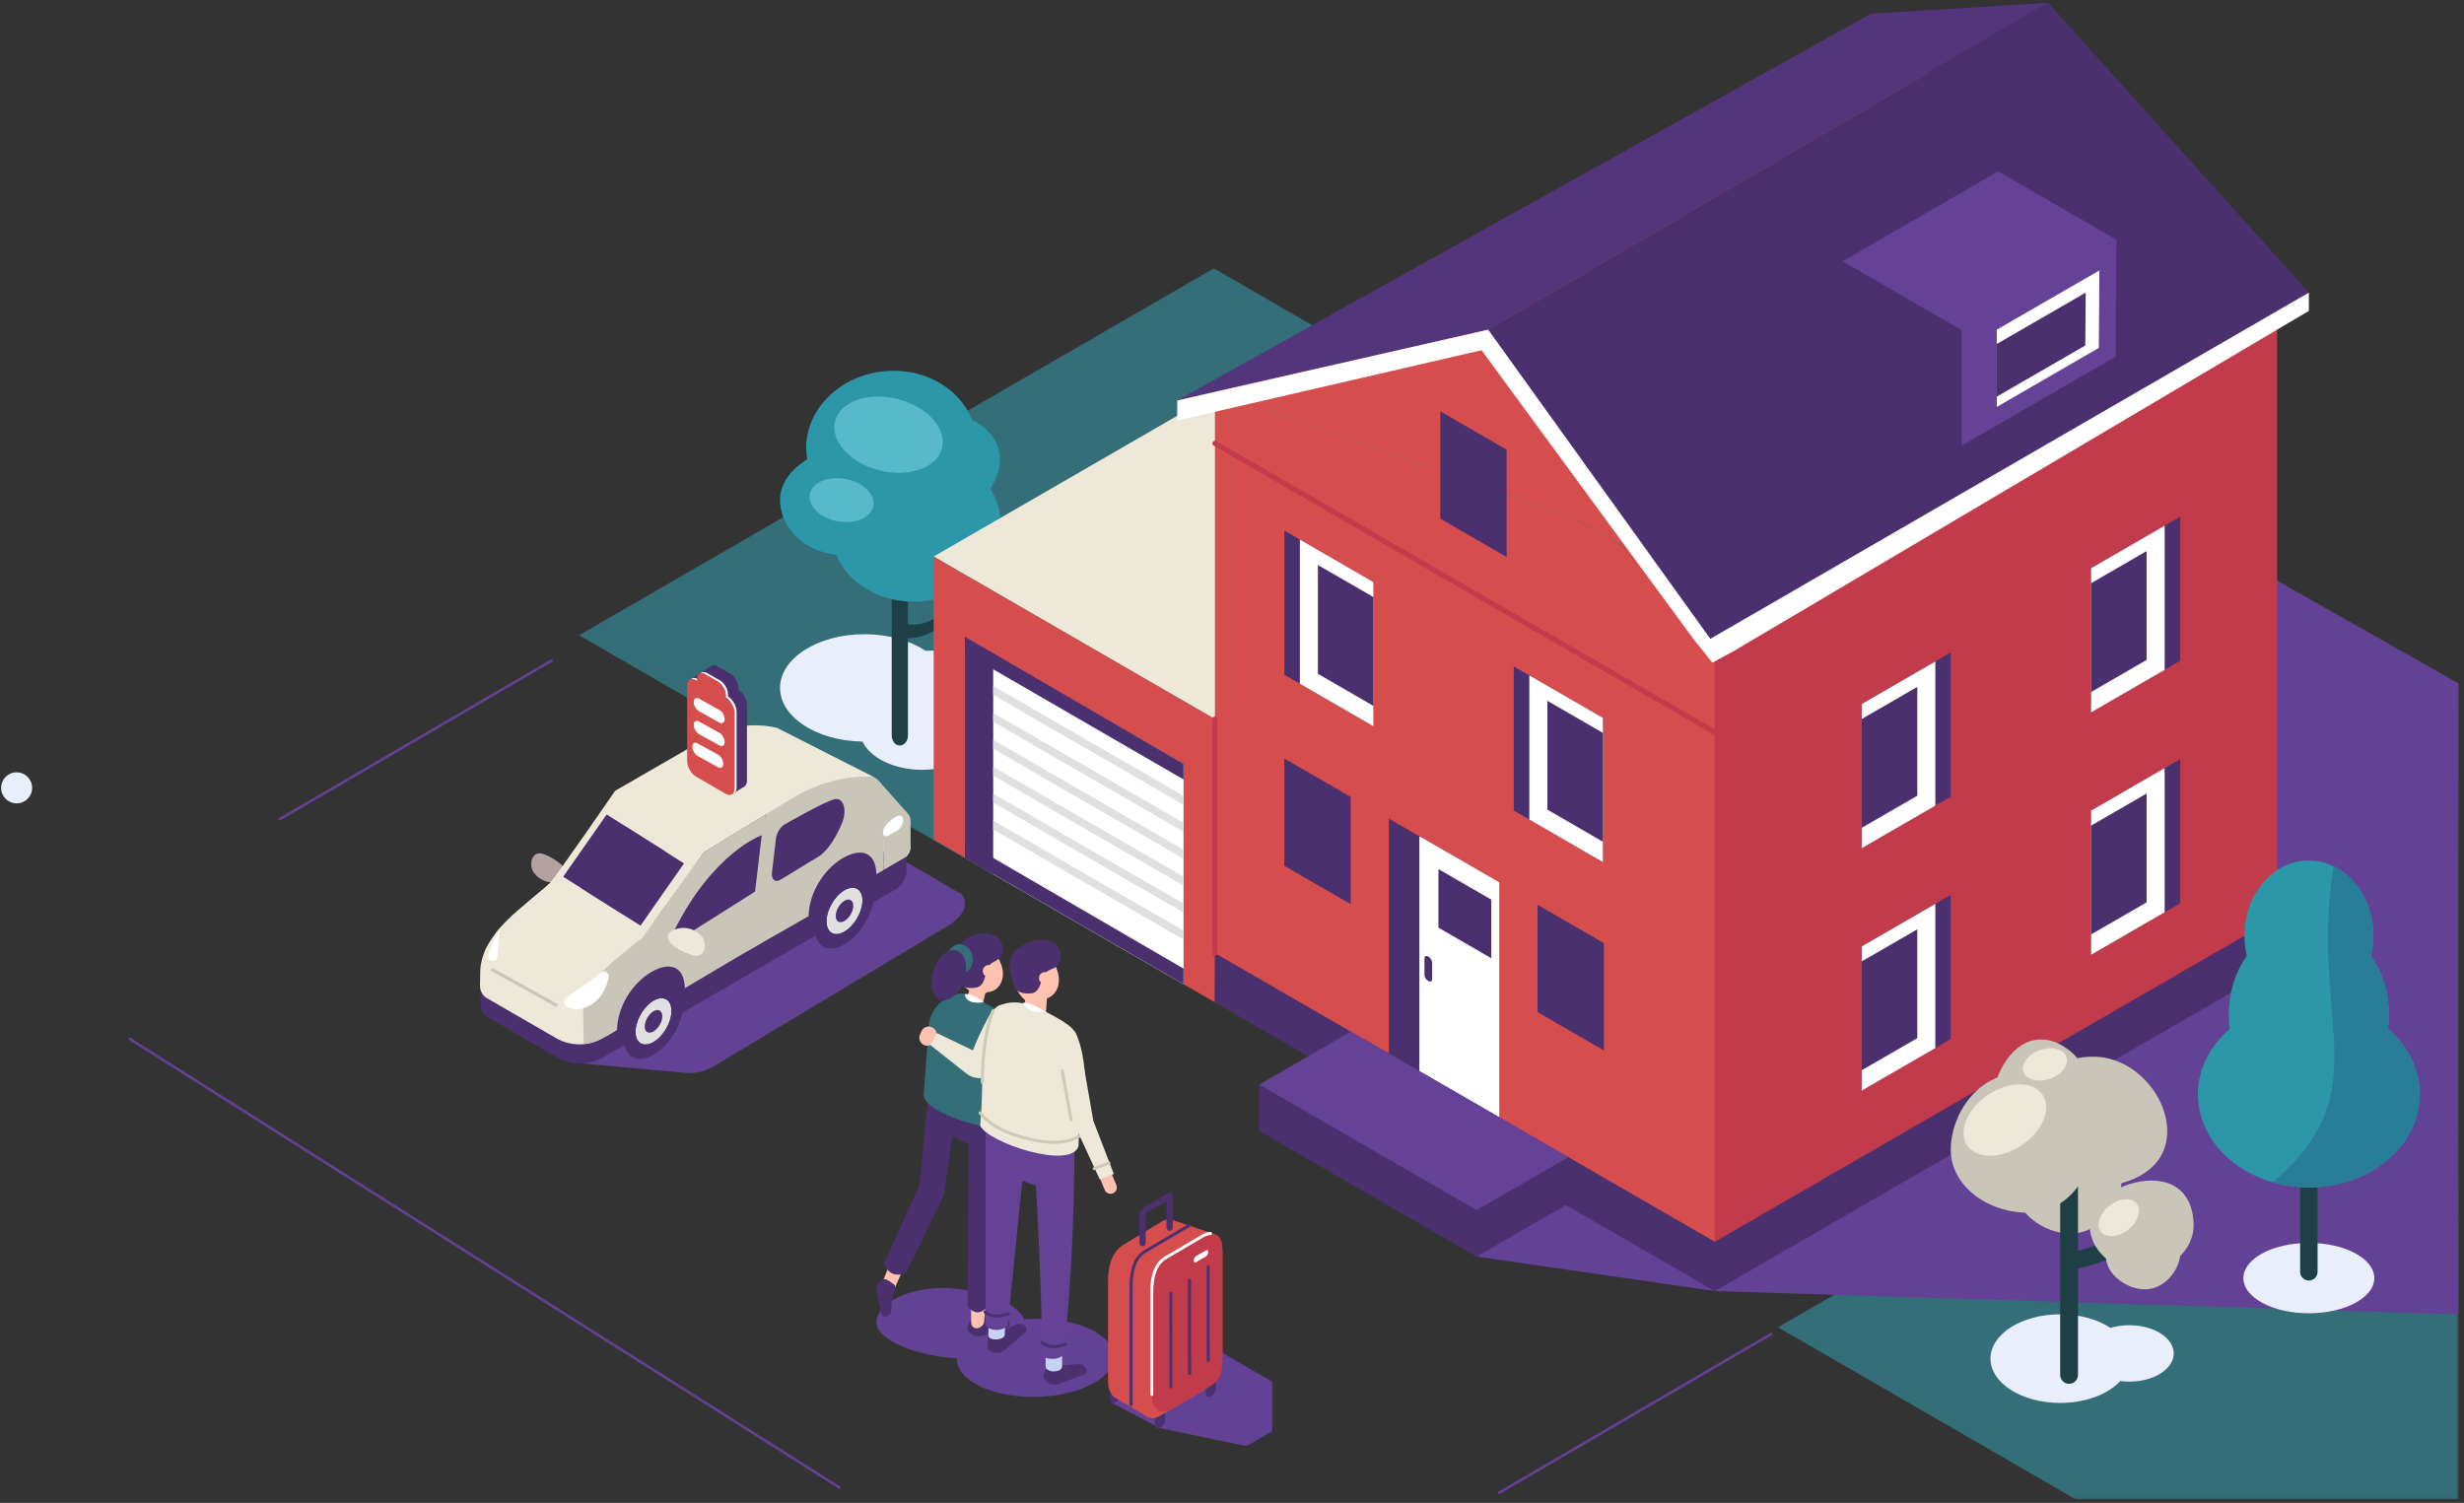 <svg xmlns="http://www.w3.org/2000/svg" xmlns:xlink="http://www.w3.org/1999/xlink" width="946" height="577" viewBox="0 0 946 577">
    <rect x="0" y="0" width="946" height="577" fill="#333333" stroke="none"/>
    <defs>
        <path id="la57w84eda" d="M0.09 0.016L261.351 0.016 261.351 206.923 0.09 206.923z"/>
    </defs>
    <g fill="none" fill-rule="evenodd">
        <g>
            <g>
                <g>
                    <path fill="#346E78" d="M447.757 373.718L222.204 243.361 465.91 102.512 692.028 233.107z" transform="translate(-628 -262) translate(628 262) translate(.122 .529)"/>
                    <path fill="#E8EEFA" d="M381.86 264.512c0-8.427-10.747-15.26-24.004-15.26-.885 0-1.755.035-2.615.095-5.906-3.93-14.223-6.381-23.447-6.381-17.91 0-32.43 9.23-32.43 20.616 0 11.218 14.1 20.337 31.647 20.603 2.979 6.274 12.133 10.846 22.975 10.846 13.257 0 24.005-6.832 24.005-15.26 0-1.951-.598-3.812-1.65-5.527 3.446-2.641 5.52-6.032 5.52-9.732" transform="translate(-628 -262) translate(628 262) translate(.122 .529)"/>
                    <path fill="#1E3F45" d="M348.915 244.522c15.222-.577 26.06-19.267 25.45-33.128-.227-5.18-8.3-5.208-8.072 0 .224 5.088 4.133 9.477 1.289 13.767-2.977 4.49-6.551 14.723-18.405 14.084-5.174-.279-5.465 5.474-.262 5.277" transform="translate(-628 -262) translate(628 262) translate(.122 .529)"/>
                    <path fill="#1E3F45" d="M345.353 285.693c-1.713 0-3.114-1.72-3.114-3.824v-52.883c0-2.103 1.401-3.824 3.114-3.824 1.712 0 3.113 1.72 3.113 3.824v52.883c0 2.104-1.4 3.824-3.113 3.824" transform="translate(-628 -262) translate(628 262) translate(.122 .529)"/>
                    <path fill="#2C97A8" d="M374.599 167.264c1.599 15.767-11.668 30.031-29.636 31.857-17.967 1.826-33.828-9.475-35.428-25.244-1.6-15.767 11.669-30.03 29.635-31.857 17.967-1.827 33.829 9.475 35.429 25.244" transform="translate(-628 -262) translate(628 262) translate(.122 .529)"/>
                    <path fill="#2C97A8" d="M384.02 198.428c1.599 15.768-11.67 30.032-29.636 31.858-17.967 1.826-33.829-9.475-35.429-25.243-1.6-15.769 11.669-30.032 29.636-31.858 17.967-1.827 33.829 9.475 35.428 25.243" transform="translate(-628 -262) translate(628 262) translate(.122 .529)"/>
                    <path fill="#2C97A8" d="M347.835 191.29c0 11.747-10.85 21.27-24.236 21.27-13.385 0-24.235-9.523-24.235-21.27s15.445-20.883 28.83-20.883c13.385 0 19.641 9.136 19.641 20.883M366.2 159.272c7.996-.192 17.35 6.884 17.568 16.014.219 9.13-6.904 18.499-14.9 18.69-7.996.192-14.655-7.054-14.874-16.183-.219-9.13 4.21-18.33 12.206-18.521" transform="translate(-628 -262) translate(628 262) translate(.122 .529)"/>
                    <path fill="#57B9C9" d="M361.551 171.529c-1.9 7.572-12.636 11.398-23.979 8.545-11.342-2.853-18.996-11.304-17.096-18.876 1.901-7.573 12.637-11.399 23.98-8.546 11.342 2.853 18.996 11.304 17.095 18.877M335.173 193.714c-.821 4.498-6.949 7.145-13.686 5.913-6.738-1.231-11.534-5.877-10.713-10.375.821-4.497 6.948-7.145 13.686-5.913 6.737 1.232 11.533 5.877 10.713 10.375" transform="translate(-628 -262) translate(628 262) translate(.122 .529)"/>
                    <path fill="#EDE8D8" d="M466.321 275.578L358.335 213.145 475.314 145.538 507.606 232.335z" transform="translate(-628 -262) translate(628 262) translate(.122 .529)"/>
                    <path fill="#D64D4D" d="M466.319 384.314L358.335 321.81 358.335 213.168 466.321 275.578z" transform="translate(-628 -262) translate(628 262) translate(.122 .529)"/>
                    <path fill="#4A306E" d="M381.214 335.046L370.377 328.773 370.377 244.361 381.214 250.624z" transform="translate(-628 -262) translate(628 262) translate(.122 .529)"/>
                    <path fill="#FFF" d="M381.214 335.046L454.279 377.337 454.28 292.851 381.214 250.624z" transform="translate(-628 -262) translate(628 262) translate(.122 .529)"/>
                    <path fill="#634194" d="M566.802 481.927L658.251 495.158 598.17 458.33z" transform="translate(-628 -262) translate(628 262) translate(.122 .529)"/>
                    <g transform="translate(-628 -262) translate(628 262) translate(.122 .529) translate(682.417 368.201)">
                        <mask id="tsy71a5aob" fill="#fff">
                            <use xlink:href="#la57w84eda"/>
                        </mask>
                        <path fill="#346E78" d="M114.389 206.923L0.09 140.864 243.796 0.016 261.223 10.088 261.351 206.923z" mask="url(#tsy71a5aob)"/>
                    </g>
                    <path fill="#634194" d="M819.203 191.286L797.197 249.429 793.306 238.05 658.251 495.163 943.712 504.098 943.64 378.289 943.768 261.849z" transform="translate(-628 -262) translate(628 262) translate(.122 .529)"/>
                    <path fill="#D64D4D" d="M466.319 149.921L718.44 14.96 736.74 25.537 736.814 25.495 874.127 104.854 658.251 229.618 603.706 198.095 603.634 198.137z" transform="translate(-628 -262) translate(628 262) translate(.122 .529)"/>
                    <path fill="#C23B4B" d="M658.251 486.73L874.127 361.966 874.127 104.909 658.251 229.673z" transform="translate(-628 -262) translate(628 262) translate(.122 .529)"/>
                    <path fill="#D64D4D" d="M603.636 198.131L603.636 198.132 658.251 229.673 658.251 486.73 603.636 455.165 603.636 455.188 466.322 375.829 466.32 149.921z" transform="translate(-628 -262) translate(628 262) translate(.122 .529)"/>
                    <path fill="#4A306E" d="M578.329 213.327L552.847 198.599 552.847 157.403 578.329 172.131zM615.645 402.774L590.163 388.047 590.163 346.851 615.645 361.578zM518.439 346.608L492.956 331.881 492.956 290.684 518.439 305.412zM533.101 313.788L533.101 407.693 567.337 427.479 567.337 427.402 575.501 432.121 575.501 338.216z" transform="translate(-628 -262) translate(628 262) translate(.122 .529)"/>
                    <path fill="#FFF" d="M544.814 414.462L567.337 427.479 567.337 427.402 575.501 432.121 575.501 338.216 544.814 320.536z" transform="translate(-628 -262) translate(628 262) translate(.122 .529)"/>
                    <path fill="#4A306E" d="M714.597 325.121L748.834 305.335 748.834 249.987 714.597 269.774zM802.693 272.984L836.93 253.197 836.93 197.85 802.693 217.636zM615.288 330.458L581.052 310.671 581.052 255.324 615.288 275.11zM527.192 278.32L492.956 258.534 492.956 203.186 527.192 222.973z" transform="translate(-628 -262) translate(628 262) translate(.122 .529)"/>
                    <path fill="#FFF" d="M527.192 278.32L527.192 222.974 498.935 206.643 498.935 261.989z" transform="translate(-628 -262) translate(628 262) translate(.122 .529)"/>
                    <path fill="#4A306E" d="M527.189 270.507L527.189 228.725 505.857 216.396 505.857 258.178z" transform="translate(-628 -262) translate(628 262) translate(.122 .529)"/>
                    <path fill="#FFF" d="M615.288 330.458L615.288 275.112 587.031 258.781 587.031 314.126z" transform="translate(-628 -262) translate(628 262) translate(.122 .529)"/>
                    <path fill="#4A306E" d="M615.286 322.645L615.286 280.863 593.954 268.533 593.954 310.316z" transform="translate(-628 -262) translate(628 262) translate(.122 .529)"/>
                    <path fill="#FFF" d="M714.647 325.121L714.647 269.775 742.904 253.444 742.904 308.79z" transform="translate(-628 -262) translate(628 262) translate(.122 .529)"/>
                    <path fill="#4A306E" d="M714.649 317.308L714.649 275.526 735.982 263.197 735.982 304.98z" transform="translate(-628 -262) translate(628 262) translate(.122 .529)"/>
                    <path fill="#FFF" d="M802.693 272.984L802.693 217.638 830.95 201.307 830.95 256.653z" transform="translate(-628 -262) translate(628 262) translate(.122 .529)"/>
                    <path fill="#4A306E" d="M802.695 265.171L802.695 223.389 824.028 211.06 824.028 252.842zM714.597 418.191L748.834 398.405 748.834 343.057 714.597 362.843zM802.693 366.053L836.93 346.267 836.93 290.919 802.693 310.706z" transform="translate(-628 -262) translate(628 262) translate(.122 .529)"/>
                    <path fill="#52357A" d="M571.24 126.037L451.87 153.211 718.24 4.718 786.201 0.547z" transform="translate(-628 -262) translate(628 262) translate(.122 .529)"/>
                    <path fill="#4A306E" d="M658.251 495.158L658.251 476.226 874.127 351.499 874.127 370.393zM658.251 495.158L658.251 476.226 466.319 365.419 466.319 384.314z" transform="translate(-628 -262) translate(628 262) translate(.122 .529)"/>
                    <path fill="#FFF" d="M568.695 133.93L649.989 244.748 657.313 253.892 665.724 249.319 886.312 118.829 886.312 111.815 571.24 126.037z" transform="translate(-628 -262) translate(628 262) translate(.122 .529)"/>
                    <path fill="#4A306E" d="M886.312 111.816L786.201 0.546 571.24 126.037 656.525 244.747z" transform="translate(-628 -262) translate(628 262) translate(.122 .529)"/>
                    <path fill="#FFF" d="M451.87 153.211L451.87 160.913 571.395 133.306 571.24 126.037z" transform="translate(-628 -262) translate(628 262) translate(.122 .529)"/>
                    <path stroke="#C23B4B" stroke-linecap="round" stroke-linejoin="round" stroke-width="2" d="M466.319 169.704L658.251 280.631" transform="translate(-628 -262) translate(628 262) translate(.122 .529)"/>
                    <path fill="#654296" d="M753.01 170.56L812.091 136.414 812.447 91.518 753.01 125.828z" transform="translate(-628 -262) translate(628 262) translate(.122 .529)"/>
                    <path fill="#FFF" d="M766.499 155.695L805.665 133.059 805.902 103.296 766.499 126.041z" transform="translate(-628 -262) translate(628 262) translate(.122 .529)"/>
                    <path fill="#4A306E" d="M800.485 132.13L800.645 111.816 766.497 131.527 766.497 151.748z" transform="translate(-628 -262) translate(628 262) translate(.122 .529)"/>
                    <path fill="#654296" d="M707.305 99.79L767.033 65.271 812.446 91.518 752.719 126.037z" transform="translate(-628 -262) translate(628 262) translate(.122 .529)"/>
                    <path fill="#FFF" d="M714.647 418.191L714.647 362.844 742.904 346.513 742.904 401.86z" transform="translate(-628 -262) translate(628 262) translate(.122 .529)"/>
                    <path fill="#4A306E" d="M714.649 410.377L714.649 368.595 735.982 356.266 735.982 398.05z" transform="translate(-628 -262) translate(628 262) translate(.122 .529)"/>
                    <path fill="#FFF" d="M802.693 366.053L802.693 310.707 830.95 294.375 830.95 349.722z" transform="translate(-628 -262) translate(628 262) translate(.122 .529)"/>
                    <path fill="#4A306E" d="M802.695 358.24L802.695 316.458 824.028 304.129 824.028 345.912zM572.43 367.367L552.141 355.642 552.141 333.148 572.43 344.873zM548.238 376.121c-.805-.446-1.464-1.469-1.464-2.275v-6.462c0-.806.66-1.102 1.464-.657.806.445 1.465 1.469 1.465 2.275v6.462c0 .807-.66 1.102-1.465.657M483.356 415.868L483.356 433.7 566.802 481.927 602.013 461.577 602.013 443.745z" transform="translate(-628 -262) translate(628 262) translate(.122 .529)"/>
                    <path fill="#654296" d="M602.013 443.745L518.568 395.518 483.356 415.868 566.802 464.095z" transform="translate(-628 -262) translate(628 262) translate(.122 .529)"/>
                    <path fill="#4A306E" d="M370.377 328.783L454.279 377.347 454.279 371.352 370.377 322.572zM370.377 250.177L454.279 298.741 454.279 292.747 370.377 243.967z" transform="translate(-628 -262) translate(628 262) translate(.122 .529)"/>
                    <path stroke="#C23B4B" stroke-linecap="round" stroke-linejoin="round" stroke-width="2" d="M466.321 275.578L466.321 365.419" transform="translate(-628 -262) translate(628 262) translate(.122 .529)"/>
                    <path fill="#634194" d="M241.775 363.005l61.173-37.024c1.765-1.069 26.252-6.454 28.043-5.382l38.149 22.26c3.614 4.914-1.427 9.7-5.23 12.002l-90.354 54.198c-3.076 1.846-6.658 2.667-10.231 2.343l-44.381-4.019c-15.354-9.193 7.7-35.22 22.83-44.378" transform="translate(-628 -262) translate(628 262) translate(.122 .529)"/>
                    <path fill="#C9C5B8" d="M337.539 299.59L348.293 311.665 334.682 306.754z" transform="translate(-628 -262) translate(628 262) translate(.122 .529)"/>
                    <path fill="#B5A1A1" d="M206.88 336.559c-.842-.608-1.63-1.395-2.315-2.392-1.625-2.715-.71-8.891 4.663-6.542 1.714.752 3.354 1.667 4.725 2.658 2.4 1.734 3.974 3.696 3.675 5.42-.39 2.28-6.314 4.058-10.748.856" transform="translate(-628 -262) translate(628 262) translate(.122 .529)"/>
                    <path fill="#EDE8D8" d="M328.422 331.015l-20.043-11.584c-4.322-2.498-3.776-6.901 1.216-9.786 4.991-2.885 12.611-3.201 16.933-.703l20.044 11.584c4.322 2.498 3.775 6.902-1.216 9.787-4.991 2.884-12.612 3.2-16.934.702" transform="translate(-628 -262) translate(628 262) translate(.122 .529)"/>
                    <path fill="#C9C5B8" d="M328.422 320.801l-20.043-11.584c-4.322-2.498-3.776-6.902 1.216-9.787 4.991-2.884 12.611-3.2 16.933-.703l20.044 11.585c4.322 2.498 3.775 6.901-1.216 9.786s-12.612 3.2-16.934.703" transform="translate(-628 -262) translate(628 262) translate(.122 .529)"/>
                    <path fill="#4A306E" d="M347.881 326.625h-10.27v2.992l-30.712-17.749-24.11 6.091.33 10.813c0 1.843.91 3.686 2.733 4.738l-60.567 21.131c5.53 3.197 26.996 39.148 32.526 35.952l84.935-49.08c5.135-2.666 5.135-7.473 5.135-7.473v-7.415z" transform="translate(-628 -262) translate(628 262) translate(.122 .529)"/>
                    <path fill="#C9C5B8" d="M333.317 297.095c-19.584-3.507-39.544 15.13-39.544 15.13l-7.19 52.567 23.748-13.583c.193-9.22 5.962-18.08 13.233-22.35 6.92-3.883 12.497-2.416 12.81 6.259l2.695-1.596v-29.608c0-3.372-2.437-6.225-5.752-6.82" transform="translate(-628 -262) translate(628 262) translate(.122 .529)"/>
                    <path fill="#4A306E" d="M213.683 405.374l-26.432-15.277c-1.823-1.053-2.734-2.896-2.734-4.74l-.217-7.138 23.997-9.765 43.57 25.182-20.31 11.738c-5.53 3.196-12.343 3.196-17.874 0" transform="translate(-628 -262) translate(628 262) translate(.122 .529)"/>
                    <path fill="#EDE8D8" d="M213.355 398.044l-26.433-15.276c-3.645-2.106-3.645-7.373 0-9.48l21.047-12.163 43.57 25.181-20.31 11.738c-5.53 3.197-12.344 3.197-17.874 0" transform="translate(-628 -262) translate(628 262) translate(.122 .529)"/>
                    <path fill="#4A306E" d="M269.592 382.666c0-.667-7.335-28.617-22.399-16.333-6.589 5.374-18.109 29.706-12.16 33.52 5.95 3.814 34.56-17.187 34.56-17.187" transform="translate(-628 -262) translate(628 262) translate(.122 .529)"/>
                    <path fill="#4A306E" d="M250.764 387.73c.02-.013.042-.025.063-.037 1.862-1.049 3.35-.15 3.322 2.01-.027 2.135-1.527 4.702-3.36 5.778l-.064.038c-1.862 1.049-3.35.155-3.322-2.005.027-2.135 1.527-4.707 3.36-5.784" transform="translate(-628 -262) translate(628 262) translate(.122 .529)"/>
                    <path fill="#E0E0E0" d="M250.79 395.481c1.832-1.077 3.332-3.644 3.36-5.778.027-2.16-1.46-3.06-3.323-2.01l-.064.037c-1.833 1.077-3.333 3.65-3.36 5.784-.028 2.16 1.46 3.053 3.322 2.005.021-.013.043-.024.064-.038m.089-11.854c3.805-2.15 6.842-.32 6.787 4.09-.058 4.353-3.116 9.598-6.858 11.797l-.137.079c-3.8 2.142-6.838.312-6.783-4.098.059-4.35 3.111-9.59 6.845-11.784.049-.029.097-.057.146-.084" transform="translate(-628 -262) translate(628 262) translate(.122 .529)"/>
                    <path fill="#4A306E" d="M250.806 399.515c3.744-2.2 6.801-7.445 6.86-11.798.054-4.41-2.984-6.24-6.788-4.09-.049.027-.097.055-.146.084-3.734 2.194-6.786 7.434-6.845 11.784-.055 4.41 2.983 6.24 6.783 4.098l.136-.078m.142-21.569c6.344-3.58 11.406-.523 11.308 6.829-.003.173-.007.346-.015.521-.084 1.871-.489 3.83-1.15 5.764-1.862 5.457-5.761 10.732-10.256 13.373-.079.047-.158.092-.237.137-4.402 2.487-8.19 1.776-10.062-1.352-.683-1.143-1.11-2.607-1.22-4.355-.022-.361-.031-.733-.026-1.116.093-7.266 5.189-16.002 11.43-19.67.075-.044.15-.088.228-.13M324.089 345.321l.063-.036c1.863-1.049 3.35-.15 3.323 2.01-.028 2.135-1.528 4.702-3.36 5.778l-.065.037c-1.862 1.05-3.35.155-3.322-2.004.027-2.135 1.528-4.707 3.36-5.785" transform="translate(-628 -262) translate(628 262) translate(.122 .529)"/>
                    <path fill="#E0E0E0" d="M324.114 353.073c1.833-1.077 3.334-3.644 3.36-5.778.028-2.16-1.46-3.06-3.322-2.01l-.063.036c-1.833 1.077-3.334 3.65-3.361 5.784-.027 2.16 1.46 3.054 3.322 2.005l.064-.037m.089-11.854c3.805-2.15 6.842-.32 6.787 4.09-.058 4.353-3.116 9.598-6.858 11.797-.046.026-.091.053-.137.078-3.8 2.143-6.838.312-6.783-4.097.059-4.35 3.111-9.59 6.845-11.785l.146-.083" transform="translate(-628 -262) translate(628 262) translate(.122 .529)"/>
                    <path fill="#4A306E" d="M324.132 357.106c3.742-2.2 6.8-7.444 6.859-11.798.054-4.41-2.983-6.24-6.788-4.09l-.146.084c-3.733 2.194-6.787 7.434-6.845 11.784-.054 4.41 2.983 6.241 6.783 4.098.046-.025.091-.052.137-.078m.14-21.568c6.345-3.58 11.408-.524 11.309 6.828-.002.174-.007.347-.015.522-.084 1.87-.489 3.829-1.15 5.763-1.861 5.458-5.761 10.733-10.256 13.374-.079.046-.157.092-.237.137-4.401 2.487-8.189 1.775-10.061-1.352-.683-1.143-1.111-2.608-1.22-4.356-.023-.36-.032-.732-.027-1.116.093-7.265 5.19-16.001 11.43-19.669.076-.044.151-.088.228-.131" transform="translate(-628 -262) translate(628 262) translate(.122 .529)"/>
                    <path fill="#C9C5B8" d="M293.773 312.225l-23.752 14.558s-19.03 26.783-21.296 29.161c-1.87 1.963-20.767 16.845-21.961 18.775-2.496 4.036-3.165 6.067-3.036 10.033 0 0 .224 15.432.24 15.564 4.911-.414 7.635-2.533 9.54-3.4l3.264-1.958c.193-9.219 5.964-18.08 13.233-22.35 6.92-3.882 12.498-2.416 12.811 6.258l29.593-17.524 1.364-49.117z" transform="translate(-628 -262) translate(628 262) translate(.122 .529)"/>
                    <path fill="#EDE8D8" d="M298.319 278.988l36.691 18.638c-10.671-.49-21.95 2.803-31.065 8.378l-33.924 20.779s-9.76 13.96-13.883 19.374c-2.1 2.75-9.588 13.356-9.588 13.356s-12.56 9.583-16.936 14.43c-1.452 1.61-2.805 3.41-4 5.34-2.495 4.036-3.787 8.757-3.657 12.724l-33.996-21.083c-.13-3.966 1.163-8.687 3.657-12.723 1.196-1.93 2.548-3.731 4-5.341 4.377-4.846 10.386-9.973 15.063-14.013 1.95-1.686 25.32-35.716 25.32-35.716l35.916-20.762c13.677-7.279 26.402-3.381 26.402-3.381" transform="translate(-628 -262) translate(628 262) translate(.122 .529)"/>
                    <path fill="#EDE8D8" d="M210.681 338.848c-1.87 1.897-4.628 3.844-6.51 5.47-3.865 3.338-6.757 5.58-10.114 8.991-.706.718-1.433 1.487-2.194 2.33-.262.29-.521.587-.776.89 0 0-4.448 5.646-5.422 8.959-.131.352-.253.706-.367 1.06-.126.393-.242.784-.346 1.177-.122.454-.23.908-.322 1.36-.118.576-.213 1.149-.283 1.713-.124.997-.18 6.28-.15 7.212l37.76 13.997 3.117-10.24c.255-.303.523-4.755.785-5.046.76-.842.197.941.904.223 3.357-3.41 7.437-7.705 11.301-11.042 1.884-1.627 4.512-3.826 6.92-5.756l-34.303-21.298z" transform="translate(-628 -262) translate(628 262) translate(.122 .529)"/>
                    <path fill="#FFF" d="M188.312 368.254c1.115.59 2.436-.184 2.544-1.474l.854-10.153c-2.873 3.815-4.298 8.5-4.5 10.894.353.289.724.533 1.102.733M217.26 382.692l13.585-9.848c1.344-.974 3.157.332 2.74 1.988-.763 3.018-2.247 6.838-5.09 9.136-4.74 3.83-8.76 3.505-11.21 1.781-1.036-.729-1.043-2.32-.024-3.057" transform="translate(-628 -262) translate(628 262) translate(.122 .529)"/>
                    <path fill="#4A306E" d="M238.836 350.445L216.093 336.073 232.803 312.182 255.546 326.553z" transform="translate(-628 -262) translate(628 262) translate(.122 .529)"/>
                    <path fill="#4A306E" d="M245.775 354.862L223.031 340.489 239.741 316.599 262.484 330.97z" transform="translate(-628 -262) translate(628 262) translate(.122 .529)"/>
                    <path fill="#C9C5B8" d="M339.069 319.979L339.069 333.521 347.882 328.352 349.488 324.875 349.488 314.322z" transform="translate(-628 -262) translate(628 262) translate(.122 .529)"/>
                    <path fill="#4A306E" d="M259.58 360.864l30.19-19.084 2.557-21.622s-18.552 6.385-33.673 36.752c-1.143 2.295-.607 4.91.925 3.954" transform="translate(-628 -262) translate(628 262) translate(.122 .529)"/>
                    <path fill="#EDE8D8" d="M266.84 356.946c.902.514 1.77 1.213 2.557 2.13 1.905 2.527 1.654 8.765-3.938 7.004-1.786-.565-3.514-1.3-4.982-2.137-2.572-1.468-4.346-3.252-4.232-4.997.144-2.308 5.845-4.71 10.595-2" transform="translate(-628 -262) translate(628 262) translate(.122 .529)"/>
                    <path fill="#4A306E" d="M299.506 337.251l14.744-8.984c3.543-2.156 6.918-7.89 8.891-12.776.045-.116.094-.23.138-.345 1.84-4.717.439-9.482-2.807-8.857-3.71.708-18.416 9.18-19.19 9.626-.091.046-.183.097-.275.152-1.59.962-2.972 3.25-3.224 5.413l-1.521 12.965c-.314 2.69 1.228 4.026 3.244 2.806" transform="translate(-628 -262) translate(628 262) translate(.122 .529)"/>
                    <path fill="#FFF" d="M346.572 314.782l.012-.113c.115-1.3-.468-2.18-1.437-2.062-.453.057-.95.258-1.466.556-1.185.686-2.465 1.88-3.525 3.006-1.242 1.314-1.663 3.41-.83 4.194.32.306.808.316 1.326.029l3.65-2.017c.019-.009.036-.02.053-.03 1.107-.639 2.07-2.16 2.217-3.563" transform="translate(-628 -262) translate(628 262) translate(.122 .529)"/>
                    <path stroke="#C9C5B8" stroke-width="1.212" d="M188.643 371.626L213.75 385.589" transform="translate(-628 -262) translate(628 262) translate(.122 .529)"/>
                    <path fill="#E0E0E0" d="M381.214 266.249L454.279 308.476 454.279 305.051 381.214 262.824zM381.214 276.596L454.279 318.823 454.279 315.398 381.214 273.172zM381.214 286.942L454.279 329.17 454.279 325.745 381.214 283.518zM381.214 297.289L454.279 339.516 454.279 336.092 381.214 293.865zM381.214 307.635L454.279 349.863 454.279 346.438 381.214 304.211zM381.214 317.982L454.279 360.209 454.279 356.785 381.214 314.558z" transform="translate(-628 -262) translate(628 262) translate(.122 .529)"/>
                    <path fill="#E8EEFA" d="M817.381 508.268c-2.593 0-5.042.379-7.242 1.037-4.871-3.221-11.713-5.23-19.297-5.23-14.784 0-26.769 7.619-26.769 17.017s11.985 17.017 26.77 17.017c9.832 0 18.42-3.372 23.074-8.394 1.119.147 2.277.225 3.464.225 9.414 0 17.046-4.851 17.046-10.836 0-5.984-7.632-10.836-17.046-10.836" transform="translate(-628 -262) translate(628 262) translate(.122 .529)"/>
                    <path fill="#C9C5B8" d="M814.39 452.66c0 9.513-8.661 20.433-19.501 20.433-10.84 0-21.754-8.736-21.754-18.249 0-9.513 8.787-17.224 19.626-17.224 10.84 0 21.63 5.527 21.63 15.04" transform="translate(-628 -262) translate(628 262) translate(.122 .529)"/>
                    <path fill="#1E3F45" d="M794.262 530.78c-1.881 0-3.42-1.54-3.42-3.423v-74.339c0-1.883 1.539-3.424 3.42-3.424s3.42 1.54 3.42 3.424v74.34c0 1.881-1.539 3.423-3.42 3.423" transform="translate(-628 -262) translate(628 262) translate(.122 .529)"/>
                    <path fill="#C9C5B8" d="M803.514 436.568c0 13.776-9.313 28.494-25.01 28.494-15.697 0-29.67-10.384-29.67-24.16s10.561-29.277 26.258-29.277 28.422 11.168 28.422 24.943" transform="translate(-628 -262) translate(628 262) translate(.122 .529)"/>
                    <path fill="#C9C5B8" d="M831.936 433.81c0 13.775-12.725 21.25-28.422 21.25-15.698 0-28.422-11.169-28.422-24.944 0-13.776 12.724-24.944 28.422-24.944 15.697 0 28.422 14.861 28.422 28.637" transform="translate(-628 -262) translate(628 262) translate(.122 .529)"/>
                    <path fill="#1E3F45" d="M795.145 487.101c11.796-2.258 22.438-7.276 31.9-14.64 3.37-2.623-1.361-7.299-4.697-4.702-8.53 6.639-18.383 10.904-28.968 12.93-4.195.803-2.419 7.213 1.765 6.412" transform="translate(-628 -262) translate(628 262) translate(.122 .529)"/>
                    <path fill="#C9C5B8" d="M842.072 469.914c0 9.667-8.929 17.503-19.944 17.503-11.013 0-19.942-7.836-19.942-17.503 0-9.666 12.709-17.183 23.724-17.183 11.014 0 16.162 7.517 16.162 17.183M795.234 403.487c7.338 6.284 7.48 18.17.321 26.547-7.16 8.378-18.914 10.076-26.25 3.792-7.338-6.284-4.783-20.84 2.377-29.217 7.161-8.378 16.215-7.406 23.552-1.122" transform="translate(-628 -262) translate(628 262) translate(.122 .529)"/>
                    <path fill="#C9C5B8" d="M836.959 480.331c0 6.59-6 14.152-13.507 14.152s-15.066-6.05-15.066-12.639c0-6.588 6.085-11.93 13.593-11.93 7.506 0 14.98 3.828 14.98 10.417" transform="translate(-628 -262) translate(628 262) translate(.122 .529)"/>
                    <path fill="#EDE8D8" d="M820.203 461.566c1.999 2.523.556 6.999-3.222 10-3.779 3-8.462 3.387-10.46.865-2-2.523-.557-7 3.221-10 3.779-3 8.462-3.387 10.46-.865M793.236 405.298c1.05 3.044-1.797 6.788-6.355 8.36-4.56 1.575-9.106.382-10.154-2.662-1.05-3.044 1.796-6.787 6.354-8.361 4.56-1.573 9.106-.38 10.155 2.663M784.1 419.829c3.558 5.348-.053 14.011-8.063 19.35-8.012 5.34-17.39 5.331-20.945-.016-3.557-5.349.053-14.013 8.064-19.351 8.011-5.339 17.388-5.332 20.944.017" transform="translate(-628 -262) translate(628 262) translate(.122 .529)"/>
                    <path fill="#E8EEFA" d="M911.447 490.187c0 7.46-11.254 13.508-25.136 13.508-13.881 0-25.134-6.048-25.134-13.508 0-7.46 11.253-13.507 25.134-13.507 13.882 0 25.136 6.048 25.136 13.507" transform="translate(-628 -262) translate(628 262) translate(.122 .529)"/>
                    <path fill="#1E3F45" d="M886.312 491.113c-1.842 0-3.35-1.509-3.35-3.352v-47.332c0-1.844 1.508-3.352 3.35-3.352 1.841 0 3.35 1.508 3.35 3.352v47.332c0 1.843-1.509 3.352-3.35 3.352" transform="translate(-628 -262) translate(628 262) translate(.122 .529)"/>
                    <path fill="#2C97A8" d="M916.685 394.522c.24-1.798.365-3.64.365-5.515 0-8.56-2.588-16.416-6.898-22.573.593-2.472.917-5.075.917-7.768 0-15.91-11.084-28.808-24.758-28.808-13.672 0-24.757 12.898-24.757 28.808 0 2.693.324 5.296.918 7.768-4.311 6.157-6.898 14.012-6.898 22.573 0 1.876.125 3.717.365 5.515-7.559 6.454-12.226 15.302-12.226 25.069 0 19.754 19.072 35.766 42.598 35.766 23.527 0 42.6-16.012 42.6-35.766 0-9.767-4.668-18.615-12.226-25.07" transform="translate(-628 -262) translate(628 262) translate(.122 .529)"/>
                    <path fill="#287D99" d="M916.685 394.522c.24-1.798.365-3.64.365-5.515 0-8.56-2.588-16.416-6.898-22.573.593-2.472.917-5.075.917-7.768 0-11.999-6.305-22.28-15.269-26.612-9.489 59.224 17.993 86.137-23.324 121.364 4.34 1.25 8.99 1.94 13.835 1.94 23.527 0 42.6-16.013 42.6-35.767 0-9.767-4.668-18.615-12.226-25.07" transform="translate(-628 -262) translate(628 262) translate(.122 .529)"/>
                    <path stroke="#634194" stroke-linecap="round" stroke-linejoin="round" d="M49.741 398.367L322.081 570.552" transform="translate(-628 -262) translate(628 262) translate(.122 .529)"/>
                    <path fill="#E8EEFA" d="M12.222 301.951c0 3.293-2.667 5.963-5.956 5.963-3.29 0-5.957-2.67-5.957-5.963s2.666-5.962 5.957-5.962c3.29 0 5.956 2.669 5.956 5.962" transform="translate(-628 -262) translate(628 262) translate(.122 .529)"/>
                    <path stroke="#634194" stroke-linecap="round" stroke-linejoin="round" d="M211.704 253.064L107.311 313.971M679.893 511.654L575.501 572.562" transform="translate(-628 -262) translate(628 262) translate(.122 .529)"/>
                    <path stroke="#CFCAB6" stroke-linecap="round" stroke-linejoin="round" stroke-width="1.155" d="M356.336 399.731L359.27 394.525" transform="translate(-628 -262) translate(628 262) translate(.122 .529)"/>
                    <path fill="#634194" d="M336.366 506.862c.391-7.426 13.576-13.593 27.771-12.844 12.325.651 26.78 5.796 28.961 11.985 9.55-.804 19.584.672 26.567 4.394 11.208 5.973 10.312 15.47-2 21.209-12.31 5.739-31.376 5.55-42.583-.425-5.365-2.86-7.949-6.526-7.844-10.201-.038-.001-.077-.001-.116-.004-14.196-.75-31.146-6.687-30.756-14.114" transform="translate(-628 -262) translate(628 262) translate(.122 .529)"/>
                    <path fill="#4A306E" d="M374.993 504.368l5.004 1.22c3.747-.232 5.655-.752 6.765.612l.316.388c1.11 1.365.379 2.746-1.626 3.07l-9.145 2.909c-2.004.323-4.105-.82-4.979-2.473 0 0-.516-1.01 1.183-3.781.967-1.582.879-1.686 2.482-1.945" transform="translate(-628 -262) translate(628 262) translate(.122 .529)"/>
                    <path fill="#FFC2B0" d="M349.866 464.348L337.62 494.3c-1.416 3.683 3.322 4.149 4.725 2.122l16.698-37.914-9.176 5.84zM372.442 439.75l.272 66.938c-.046 4.183 4.403 2.99 4.993.468l4.363-62.174-9.628-5.232z" transform="translate(-628 -262) translate(628 262) translate(.122 .529)"/>
                    <path fill="#4A306E" d="M387.397 420.834l-8.63 80.5s-3.411 4.753-7.43-.392l.363-66.952-.93-14.033 16.627.877zM367.71 420.687l-5.222 36.135c-.148 1.027-.456 2.027-.912 2.96l-13.803 28.28s-5.992 3.275-8.447-3.495l13.268-29.438c.246-.547.4-1.13.457-1.728l3.605-37.895 11.055 5.18z" transform="translate(-628 -262) translate(628 262) translate(.122 .529)"/>
                    <path fill="#4A306E" d="M374.843 440.851L357.186 430.748 363.585 419.54 381.242 429.643z" transform="translate(-628 -262) translate(628 262) translate(.122 .529)"/>
                    <path fill="#FFC2B0" d="M380.239 376.482c-.144 5.202-3.92 5.965-7.782 3.589-3.862-2.378-6.348-6.997-6.203-12.198.144-5.202 3.392-7.492 7.254-5.114 3.862 2.377 6.875 8.521 6.731 13.723" transform="translate(-628 -262) translate(628 262) translate(.122 .529)"/>
                    <path fill="#FFC2B0" d="M384.944 373.631c-.144 5.202-4.882 8.29-8.743 5.912-3.863-2.378-6.876-8.522-6.732-13.723.145-5.201 3.392-7.49 7.254-5.113 3.862 2.378 8.365 7.722 8.221 12.924" transform="translate(-628 -262) translate(628 262) translate(.122 .529)"/>
                    <path fill="#FFC2B0" d="M371.038 391.18l-.43-.157c-1.45-.532-1.325-2.557-.628-4.465l3.194-10.726c.699-1.907 2.457-3.033 3.908-2.5l.429.157c1.451.532 2.067 2.528 1.369 4.436l-2.626 10.758c-.698 1.907-3.765 3.03-5.216 2.498" transform="translate(-628 -262) translate(628 262) translate(.122 .529)"/>
                    <path fill="#4A306E" d="M368.315 376.862s.982 2.582 6.17 1.807c4.942-.74 2.507-7.932 6.958-9.885 4.896-2.15 3.834-7.772 1.198-9.679-2.636-1.908-8.59-1.727-12.205 1.121-3.614 2.849-7.768 5.307-2.121 16.636" transform="translate(-628 -262) translate(628 262) translate(.122 .529)"/>
                    <path fill="#FFC2B0" d="M381.772 372.341c-.035 1.266-1.087 2.262-2.35 2.227-1.264-.035-2.26-1.089-2.225-2.354.036-1.264 1.088-2.261 2.351-2.226 1.263.035 2.26 1.089 2.224 2.353" transform="translate(-628 -262) translate(628 262) translate(.122 .529)"/>
                    <path fill="#346E78" d="M362.534 383.26c-3.576 2.198-5.807 6.055-6.112 10.246l-1.923 26.4s-.47 4.511 13.304 9.423c11.118 3.965 19.473 3.012 20.214 1.736l-.666-28.514 9.868 6.78s-1.744-13.897-14.851-22.248c-2.39-1.521-5.946-3.38-8.855-4.838-4.323-2.163-6.371-1.574-10.59.786-.125.07-.255.147-.389.229M373.309 366.949c.426 3.093-1.386 5.897-4.045 6.265-2.66.366-5.161-1.844-5.586-4.937-.426-3.094 1.385-5.899 4.044-6.265 2.66-.366 5.162 1.843 5.587 4.937" transform="translate(-628 -262) translate(628 262) translate(.122 .529)"/>
                    <path fill="#FFF" d="M377.453 384.276s-4.008-3.503-7.175-3.133c0 0-.036 4.215 7.175 3.133" transform="translate(-628 -262) translate(628 262) translate(.122 .529)"/>
                    <path fill="#FFC2B0" d="M357.66 393.855c1.54.676 2.25 2.492 1.574 4.035l-.546 1.245c-.674 1.542-2.488 2.251-4.028 1.575-1.542-.676-2.25-2.491-1.575-4.034l.545-1.246c.676-1.542 2.488-2.251 4.03-1.575" transform="translate(-628 -262) translate(628 262) translate(.122 .529)"/>
                    <path fill="#654296" d="M401.828 456.12L382.602 449.481 386.807 437.277 406.034 443.916z" transform="translate(-628 -262) translate(628 262) translate(.122 .529)"/>
                    <path fill="#EDE8D8" d="M398.206 388.188l-14.162 21.614c-2.026 3.621-9.053 4.841-12.678 2.202l-14.359-11.343 2.561-4.54 13.842 6.611s5.782-15.106 9.822-17.126c4.04-2.021 14.974 2.582 14.974 2.582" transform="translate(-628 -262) translate(628 262) translate(.122 .529)"/>
                    <path fill="#4A306E" d="M380.716 511.011l5.17-.878c3.41-1.73 4.985-2.985 6.572-2.157l.45.234c1.589.828 1.461 2.415-.283 3.528l-7.379 6.41c-1.744 1.11-4.168.89-5.65-.303 0 0-.889-.735-.419-4.013.27-1.87.144-1.931 1.54-2.82M404.064 522.775l5.153.972c3.798-.438 5.71-1.068 6.912.26l.341.376c1.202 1.328.532 2.773-1.489 3.21l-9.142 3.448c-2.021.436-4.218-.613-5.195-2.248 0 0-.578-.998 1-3.908.899-1.66.804-1.76 2.42-2.11" transform="translate(-628 -262) translate(628 262) translate(.122 .529)"/>
                    <path fill="#C6D2F2" d="M407.654 524.047c0 2.607-6.334 2.607-6.334 0v-8.472h6.334v8.472z" transform="translate(-628 -262) translate(628 262) translate(.122 .529)"/>
                    <path fill="#654296" d="M408.452 518.694c-.798 3.302-7.384 3.062-8.667.926.418-28.5-3.584-88.451-3.584-88.451l16.214.21c.114 29.23-1 58.354-3.963 87.315" transform="translate(-628 -262) translate(628 262) translate(.122 .529)"/>
                    <path fill="#C6D2F2" d="M385.654 511.834c-.042 2.364-6.37 2.639-6.328.275l.135-7.685 6.329-.275-.136 7.685z" transform="translate(-628 -262) translate(628 262) translate(.122 .529)"/>
                    <path fill="#654296" d="M386.747 508.375c-2.415 2.714-7.436 1.819-8.475-.02l.04-76.495 16.006 1.666-7.571 74.849z" transform="translate(-628 -262) translate(628 262) translate(.122 .529)"/>
                    <path fill="#FFC2B0" d="M401.414 379.244c-.62 5.166-4.064 7.148-7.691 4.427-3.629-2.722-6.067-9.116-5.447-14.283.62-5.167 4.063-7.148 7.691-4.427 3.628 2.722 6.066 9.116 5.447 14.283" transform="translate(-628 -262) translate(628 262) translate(.122 .529)"/>
                    <path fill="#FFC2B0" d="M406.36 376.837c-.62 5.166-5.62 7.806-9.247 5.085-3.629-2.722-6.068-9.117-5.448-14.283.62-5.166 4.064-7.148 7.692-4.427 3.628 2.722 7.623 8.458 7.003 13.625" transform="translate(-628 -262) translate(628 262) translate(.122 .529)"/>
                    <path fill="#FFC2B0" d="M395.19 393.452l-.586-.131c-1.98-.442-2.3-2.506-1.858-4.49l1.551-11.099c.442-1.982 2.424-3.242 4.405-2.8l.586.13c1.98.442 3.24 2.427 2.798 4.41l-.817 11.094c-.44 1.983-4.098 3.328-6.078 2.886" transform="translate(-628 -262) translate(628 262) translate(.122 .529)"/>
                    <path fill="#4A306E" d="M389.505 378.529s.742 2.662 5.979 2.365c4.99-.283 3.223-7.668 7.834-9.206 5.072-1.691 4.529-7.388 2.078-9.528-2.45-2.141-8.396-2.507-12.256-.002-3.86 2.505-8.22 4.571-3.635 16.37" transform="translate(-628 -262) translate(628 262) translate(.122 .529)"/>
                    <path fill="#FFC2B0" d="M403.32 375.262c-.151 1.255-1.29 2.152-2.545 2.002-1.255-.151-2.15-1.293-2-2.549.151-1.255 1.29-2.152 2.545-2.001 1.255.15 2.15 1.292 2 2.548" transform="translate(-628 -262) translate(628 262) translate(.122 .529)"/>
                    <path fill="#EDE8D8" d="M376.175 431.638c.937-10.134.775-17.533.937-28.443-.937-27.603 21.064-16.938 22.354-16.273 13.655 7.043 14.577 8.252 14.152 16.333.061 13.457.63 29.6.347 36.22-2.815 9.306-34.667-1.18-37.79-7.837" transform="translate(-628 -262) translate(628 262) translate(.122 .529)"/>
                    <path fill="#4A306E" d="M358.299 371.893c-1.748 5.202-.552 10.298 2.672 11.384 3.225 1.086 7.256-2.25 9.004-7.452 1.748-5.202.551-10.298-2.673-11.385-3.224-1.085-7.255 2.25-9.003 7.453M343.667 494.273l-1.492 4.288c-.114 3.31.18 5.029-1.11 5.887l-.365.244c-1.29.859-2.438.1-2.552-1.687l-1.774-8.273c-.114-1.787 1.066-3.533 2.587-4.161 0 0 .928-.367 3.213 1.358 1.304.983 1.403.915 1.493 2.344" transform="translate(-628 -262) translate(628 262) translate(.122 .529)"/>
                    <path fill="#FFF" d="M401.461 387.958s-5.68-3.847-8.847-3.477c0 0 1.637 4.56 8.847 3.477" transform="translate(-628 -262) translate(628 262) translate(.122 .529)"/>
                    <path fill="#FFC2B0" d="M427.17 457.64c1.227-.508 1.815-1.929 1.308-3.157l-1.492-3.605c-.507-1.228-1.927-1.817-3.153-1.308-1.228.508-1.815 1.929-1.307 3.157l1.49 3.604c.508 1.229 1.928 1.817 3.154 1.31" transform="translate(-628 -262) translate(628 262) translate(.122 .529)"/>
                    <path fill="#EDE8D8" d="M416.094 409.497L419.632 429.77 427.518 450.206 422.126 452.325 412.331 431.151 409.722 414.605z" transform="translate(-628 -262) translate(628 262) translate(.122 .529)"/>
                    <path fill="#EDE8D8" d="M412.409 395.362s3.863 5.381 4.215 21.256l-9.603 2.66-1.43-16.974 6.818-6.942z" transform="translate(-628 -262) translate(628 262) translate(.122 .529)"/>
                    <path stroke="#CFCAB6" stroke-linecap="round" stroke-linejoin="round" stroke-width="1.155" d="M376.175 426.744s3.65 5.76 15.24 9.098c11.203 3.226 17.674 2.697 22.628 0M407.69 410.613L411.106 429.336M381.133 387.54s-3.876 7.823-4.152 27.515M419.968 448.162L425.641 446.007" transform="translate(-628 -262) translate(628 262) translate(.122 .529)"/>
                    <path stroke="#4A306E" stroke-linecap="round" stroke-linejoin="round" stroke-width="1.155" d="M378.045 503.151s2.637 3.114 9.025.685M399.974 514.896s2.637 3.114 9.025.684" transform="translate(-628 -262) translate(628 262) translate(.122 .529)"/>
                    <path fill="#634194" d="M478.417 554.686L445.075 547.747 426.255 537.8 458.673 512.798 488.297 529.936 488.297 548.976z" transform="translate(-628 -262) translate(628 262) translate(.122 .529)"/>
                    <path fill="#4A306E" d="M464.637 535.596l.384-.15c.911-.526 1.781-1.95 1.781-3.166v-1.73c0-1.216-.785-1.78-1.696-1.254l-.449.15c-.91.526-1.847 1.951-1.847 3.166v1.73c0 1.216.916 1.78 1.827 1.254M427.757 538l.384-.148c.91-.527 1.782-1.951 1.782-3.167v-1.73c0-1.216-.786-1.78-1.697-1.254l-.45.15c-.91.526-1.846 1.951-1.846 3.166v1.73c0 1.216.916 1.78 1.827 1.254M445.075 547.746l.384-.15c.911-.526 1.782-1.95 1.782-3.166v-1.73c0-1.216-.786-1.78-1.696-1.253l-.45.148c-.91.527-1.847 1.952-1.847 3.167v1.73c0 1.216.916 1.78 1.827 1.254" transform="translate(-628 -262) translate(628 262) translate(.122 .529)"/>
                    <path fill="#D64D4D" d="M431.354 477.272l14.617-8.857c1.615-.933 2.956-1.043 4.071-.516l15.962 5.351c2.395.652 3.194 2.989 3.194 6.528v39.07c0 5.643-3.273 12.197-7.501 14.64l-16.472 9.56c-2.275 1.316-4.273 1.161-5.675-.13l-.085.01-10.986-6.54v-.003c-1.597-.64-3.194-2.98-3.194-6.53v-39.072c0-5.642 1.84-11.068 6.069-13.51" transform="translate(-628 -262) translate(628 262) translate(.122 .529)"/>
                    <path fill="#C23B4B" d="M449.588 540.643l14.134-8.444c4.23-2.443 5.476-4.777 5.476-10.42v-42.001c0-5.643-3.273-8.236-7.501-5.793l-14.258 8.352c-4.23 2.443-5.387 7.8-5.387 13.443v39.071c0 5.642 3.307 8.236 7.536 5.792" transform="translate(-628 -262) translate(628 262) translate(.122 .529)"/>
                    <path stroke="#FFF" stroke-linecap="round" stroke-linejoin="round" stroke-width="1.155" d="M464.652 473.066c-.901.013-1.898.308-2.955.92l-14.258 8.352c-4.23 2.442-5.387 7.8-5.387 13.442v39.071" transform="translate(-628 -262) translate(628 262) translate(.122 .529)"/>
                    <path stroke="#4A306E" stroke-linecap="round" stroke-linejoin="round" stroke-width="1.155" d="M456.341 470.011l-16.806 9.92c-4.23 2.444-5.388 7.802-5.388 13.444v45.37" transform="translate(-628 -262) translate(628 262) translate(.122 .529)"/>
                    <path fill="#FFF" d="M459.06 484.067l3.828-2.212c.48-.278.873-1.028.873-1.667 0-.64-.393-.938-.873-.66l-3.829 2.212c-.479.277-.872 1.027-.872 1.667 0 .64.393.937.872.66" transform="translate(-628 -262) translate(628 262) translate(.122 .529)"/>
                    <path fill="#4A306E" d="M438.817 463.226l9.764-5.77c.93-.536 1.548-.106 1.548.96v1.804c0 .086-.008.177-.024.268.017.076.024.155.024.236V470.856c0 .66-.538 1.199-1.196 1.199-.66 0-1.199-.54-1.199-1.2v-10.082l-7.983 4.335v11.679c0 .64-.517 1.157-1.155 1.157h-.086c-.638 0-1.154-.517-1.154-1.156V466.13c0-1.067.53-2.368 1.46-2.904" transform="translate(-628 -262) translate(628 262) translate(.122 .529)"/>
                    <path stroke="#4A306E" stroke-linecap="round" stroke-linejoin="round" stroke-width="1.155" d="M463.76 485.886c-.085 1.692 0 35.894 0 35.894M456.594 490.964c-.086 1.692 0 35.894 0 35.894M449.427 496.042c-.085 1.692 0 35.894 0 35.894" transform="translate(-628 -262) translate(628 262) translate(.122 .529)"/>
                    <path fill="#4A306E" d="M283.359 264.24v-.822c0-1.942-1.384-4.33-3.075-5.308l-4.958-2.866c-1.69-.977-3.074-.188-3.074 1.755v.812l-.3-.173c-1.924-1.112-3.485-.221-3.485 1.989v29.067c0 2.21 1.56 4.904 3.485 6.016l11.228 6.488c1.924 1.113 3.484.223 3.484-1.988v-29.067c0-2.14-1.465-4.731-3.305-5.902" transform="translate(-628 -262) translate(628 262) translate(.122 .529)"/>
                    <path fill="#4A306E" d="M281.005 304.376L285.821 301.326 282.064 273.004 273.115 255.055 268.468 257.989 265.439 260.17z" transform="translate(-628 -262) translate(628 262) translate(.122 .529)"/>
                    <path fill="#FFF" d="M279.372 266.87v-.821c0-1.943-1.383-4.332-3.074-5.31l-4.959-2.865c-1.69-.977-3.074-.188-3.074 1.755v.812l-.3-.173c-1.924-1.112-3.484-.222-3.484 1.988v29.068c0 2.21 1.56 4.904 3.484 6.015l11.228 6.49c1.924 1.112 3.484.222 3.484-1.989v-29.068c0-2.14-1.464-4.73-3.305-5.901" transform="translate(-628 -262) translate(628 262) translate(.122 .529)"/>
                    <path fill="#D64D4D" d="M278.595 267.24v-.823c0-1.943-1.384-4.331-3.075-5.309l-4.958-2.866c-1.69-.976-3.074-.187-3.074 1.756v.812l-.3-.174c-1.924-1.112-3.485-.221-3.485 1.989v29.067c0 2.21 1.56 4.904 3.485 6.016l11.228 6.489c1.924 1.113 3.484.222 3.484-1.989v-29.067c0-2.14-1.465-4.73-3.305-5.902" transform="translate(-628 -262) translate(628 262) translate(.122 .529)"/>
                    <path fill="#FFF" d="M276.104 276.909l-7.888-4.38c-1.094-.606-1.989-2.19-1.989-3.52s.895-1.92 1.989-1.313l7.888 4.38c1.094.606 1.989 2.19 1.989 3.52 0 1.328-.895 1.92-1.99 1.313M276.104 285.673l-7.888-4.378c-1.094-.608-1.989-2.192-1.989-3.52 0-1.33.895-1.921 1.989-1.314l7.888 4.38c1.094.606 1.989 2.19 1.989 3.52 0 1.328-.895 1.92-1.99 1.312M275.577 294.066l-7.888-4.378c-1.094-.608-1.99-2.192-1.99-3.521 0-1.33.896-1.92 1.99-1.313l7.888 4.379c1.094.608 1.989 2.192 1.989 3.52 0 1.33-.895 1.92-1.99 1.313" transform="translate(-628 -262) translate(628 262) translate(.122 .529)"/>
                </g>
            </g>
        </g>
    </g>
</svg>
